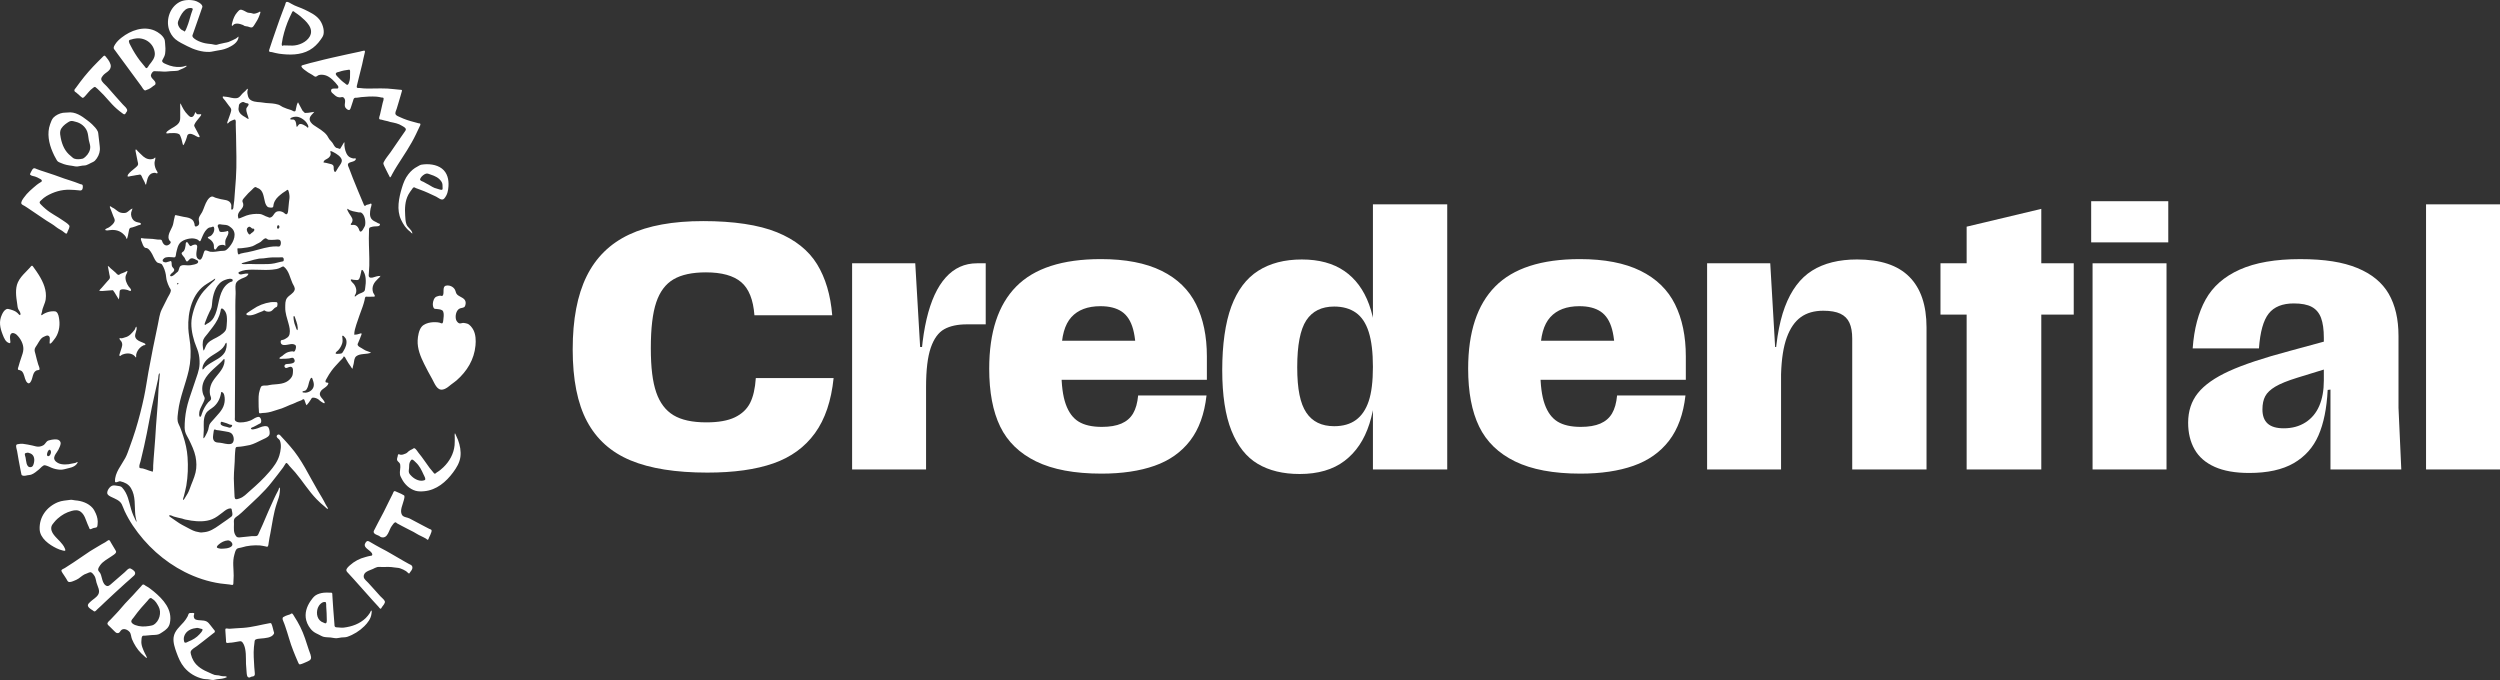 <svg xmlns="http://www.w3.org/2000/svg" id="Calque_2" viewBox="0 0 2981.35 810.92"><rect x="0" y="0" width="2981.35" height="810.92" fill="#333333" stroke="none"/><defs><style>.cls-1{fill:#fff;}</style></defs><g id="Calque_2-2"><g id="svg363"><path id="path486" class="cls-1" d="M284.58,43.64c-1.26.48-1.91,1.64-3.05,2.25-2.89,1.52-6.07,2.98-9.13,4.22-1.44.58-3.15.64-4.66,1.04-2.15.57-4.3.91-6.45,1.44-1.18.29-2.16.83-3.4.9-1.81.1-3.59-.64-5.37-.85-3.69-.44-6.98-.64-10.57-1.72-3.32-1-6.85-2.38-9.67-4.45-1.11-.82-2.49-1.92-2.79-3.35-.19-.91.35-1.85.64-2.69.61-1.8,1.26-3.58,1.88-5.37,2.28-6.57,4.51-13.17,6.9-19.7.63-1.72,1.15-3.48,1.79-5.19.34-.91.87-1.87.6-2.87-.81-3.08-6.18-5.77-9.03-6.47-5.66-1.38-13.04-1.16-18.27,1.65-11.1,5.97-16.13,20.27-12.59,32.21,1.28,4.33,4.11,9.02,7.57,11.96,4.06,3.44,9.69,5.97,14.34,8.38,7.82,4.06,17.5,7.27,26.49,6.87,2.74-.12,5.36-.96,8.06-1.35,4.33-.63,8.89-1.41,12.9-3.14,5.72-2.47,13.42-6.48,13.79-13.77M341.4,2.45c-.83.5-.96,2.19-1.29,3.04l-3.21,8.42c-4.33,11.23-8.02,22.69-12.06,34.03-1.16,3.26-2.13,6.58-3.26,9.85-.3.87-1.12,2.8-.46,3.65.5.65,2.28.51,3.04.69,2.9.69,5.61,1.49,8.6,1.9,12.06,1.68,25.45,1.91,36.36-4.29,5.31-3.02,9.72-7.32,13.2-12.34,1.27-1.83,2.76-3.72,3.35-5.91,1.55-5.87-1.28-13.92-4.99-18.45-4.54-5.54-11.08-8.44-17.29-11.54-5.08-2.53-10.9-3.96-15.76-6.9-1.29-.78-4.72-3.07-6.23-2.16M219.93,37.73c-.96-1.39-2.12-1.3-3.4-2.2-2.22-1.56-4.32-4.87-4.46-7.65-.09-1.86.88-3.89,1.62-5.55,1.84-4.14,4.06-8.15,7.68-11,1.86-1.46,6.03-2.64,8.18-1.18.61.42.22,1.25.03,1.79-.56,1.61-1.19,3.21-1.69,4.84-1.59,5.16-2.84,10.41-4.91,15.4-.74,1.78-1.45,4.39-3.05,5.55M276.52,30.74l.36-.18.36.36c2.6-4.39,8.62-2.67,12.54-1.1.72.29,1.23.9,1.97,1.17,1.21.43,2.53.33,3.76.65,1.48.39,3.84,1.67,5.37.89,1.21-.62,2.19-2.48,2.93-3.58,2.12-3.18,4.16-6.58,5.43-10.21.25-.71,1.75-4.18,1.2-4.65-.71-.6-1.82.51-2.39.82-1.2.67-4.38,1.62-5.73,1.45-1.04-.13-2.01-.65-3.04-.82-1.56-.26-3.19-.12-4.66-.82-2.15-1.02-5.55-3.45-8.06-3.12-1.31.17-3.05,2.42-3.89,3.37-2.76,3.14-4.46,7.26-5.49,11.28-.33,1.31-.98,3.16-.65,4.48M336.7,54.74c-.84-.74-.8-1.81-.66-2.87.29-2.26.72-4.58,1.22-6.81,1.89-8.33,4.52-16.41,8.08-24.18.83-1.8,1.77-3.56,2.57-5.37.3-.68.59-1.74,1.35-2.04,1.01-.39,1.61.67,2.32,1.15,2.16,1.48,4.44,2.93,6.44,4.63,6.83,5.79,16.95,14.58,11.29,24.38-3.91,6.77-12.98,10.59-20.43,10.74-2.72.05-5.51-.16-8.24-.17-1.48,0-2.63-.34-3.94.54M222.61,78.92v-.36c-1.23-.35-2.24.34-3.4.65-1.19.33-2.53.45-3.76.57-5.63.54-11.8-.73-16.84-3.03-1.48-.68-3.88-1.45-4.84-2.86-.98-1.44-.04-2.48.7-3.75,1.19-2.05,2.17-4.07,2.48-6.45.52-3.96.39-8.22-.08-12.18-.19-1.63-.17-3.29-.83-4.84-1.89-4.43-7.45-8.41-11.76-10.25-13.39-5.71-28.4-.08-39.22,8.35-3,2.33-5.75,4.92-7.78,8.16-.8,1.29-1.75,2.71-1.7,4.3.03,1.08.91,1.86,1.49,2.69,1.49,2.12,3.01,4.21,4.58,6.27,5.34,7.02,10.37,14.27,15.68,21.31,3.84,5.09,7.54,10.28,11.33,15.4.96,1.3,2.58,4.76,4.34,4.92.81.07,1.41-.52,2.15-.73,2.9-.82,5.25-2.54,7.57-4.48,1.04-.87,2.43-1.04,2.71-2.58.78-4.21-6.82-6.66-5.25-11.1.52-1.46,1.66-3.43,3.21-3.98.8-.29,2.01.04,2.87.04,2.61,0,5.28.08,7.88.33,3.33.32,6.37-.25,9.67-.49,2.82-.21,5.82-.05,8.6-.64.87-.18,1.51-.79,2.33-1.1,3.09-1.16,5.28-2.12,7.88-4.19M162.26,45.84c11.08-1.31,21.34,6.22,22.36,17.5.51,5.61-3.49,10.1-6.71,14.15-.7.88-1.91,3.63-3.11,3.78-.99.12-1.89-1.51-2.38-2.16-1.75-2.34-3.81-4.46-5.57-6.81-4.14-5.53-7.72-11.21-10.84-17.37-.8-1.58-3.04-4.96-1.98-6.78.43-.74,1.59-.77,2.32-1.01,2.07-.68,3.75-1.03,5.91-1.29M434.13,60.38c-1.83.21-3.58.88-5.37,1.26-4.78,1.02-9.56,2.01-14.33,3.06-12.63,2.77-25.29,5.53-37.79,8.83-4.44,1.17-9.09,2.08-13.43,3.53-.92.31-4.1.8-3.79,2.05.38,1.48,1.94,2.81,3.07,3.72,3,2.44,6.61,4.75,10.03,6.51,1.28.66,2.36,2.08,3.92,2.14.94.04,2.45-1.51,3.42-1.85,2.41-.84,5.45-.57,7.88.07,5.97,1.6,11.75,7.86,15.31,12.69.66.9.78,2.96-.63,3.18-2.22.36-8.62-1.26-7.51,3.25.37,1.49,1.6,2.3,2.68,3.26,2.26,2.02,3.8,3.65,6.99,4.02,2.24.27,4.09-1.42,5.94,1,2.97,3.87-1.79,9.03,2.65,12.62.57.46,1.11.95,1.79,1.21,2.41.95,2.84-.99,3.52-2.94.87-2.48,1.72-5,2.46-7.52.31-1.05.64-2.77,1.56-3.45.9-.66,2.16-.45,3.2-.5,1.71-.07,3.33-.57,5.01-.72,6.17-.58,12.27-.99,18.45-.54,1.98.15,3.8.61,5.73,1,.67.14,1.52-.06,2.12.3,1.29.76-.36,5.05-.69,6.24-1.24,4.54-1.89,9.25-3.12,13.79-.34,1.24-1.54,4.12-.81,5.32.44.74,1.77.6,2.5.79,2.49.65,4.79,1.38,7.34,1.8,1.05.17,2,.71,3.04.93,5.01,1.03,9.77,1.8,14.15,4.6,1.35.86,3.01,1.61,4.04,2.88,1.1,1.34.3,2.57-.55,3.74-1.62,2.24-3.13,4.56-4.74,6.81-4.28,5.93-8.15,12.16-12.43,18.09-2.73,3.79-6.19,7.8-8.23,12-.77,1.57.05,2.83.66,4.3,1.35,3.25,3.27,6.27,4.69,9.49.49,1.11,1.23,2.08,1.67,3.22.13.33.28.99.76.91.81-.13,1.84-2.72,2.22-3.42,1.87-3.44,3.86-6.9,5.97-10.21,7.79-12.23,16.26-24.5,22.51-37.61,1.45-3.05,2.96-6.04,4.32-9.13.37-.84,1.43-2.43.95-3.38-.39-.78-1.44-.53-2.13-.71-1.77-.46-3.56-1-5.37-1.46-5.65-1.43-11.39-3.31-16.66-5.81-1.66-.79-4.57-1.69-5.38-3.5-.82-1.83.72-4.65,1.32-6.45,1.69-5.01,2.91-10.19,4.54-15.22.56-1.72,1.01-3.45,1.47-5.19.14-.52.62-1.53.09-1.97-.54-.45-1.74-.33-2.4-.41-2.39-.29-4.78-.39-7.16-.72-10.18-1.37-20.87-.67-31.16-.67-3.14,0-6.38-.26-9.49-.67-.77-.1-2.57.17-3.12-.34-.63-.58-.37-1.67-.23-2.4.38-2.05,1.04-4.05,1.49-6.09,1.9-8.61,4.56-17.13,6.18-25.79.49-2.59,1.24-5.13,1.8-7.7.2-.93.46-2.41-.92-2.25M124.46,66.36c-.94.2-1.83,1.38-2.5,2.01-1.9,1.79-3.71,3.69-5.55,5.54-7.44,7.44-14.48,15.4-20.78,23.82-1.78,2.38-3.55,4.74-5.26,7.16-.62.88-1.7,1.7-1.69,2.87.02,1.57,1.4,2.03,2.44,2.82,2.37,1.79,4.4,4.19,6.84,5.86,1.43.98,3.15-1.49,4.07-2.43,2.75-2.82,5-6.43,8.29-8.66,1-.68,2.23-2.3,3.55-1.4,1.67,1.13,3.21,2.87,4.7,4.24,7.28,6.68,12.99,14.87,20.4,21.36,2.17,1.9,4.45,3.78,6.81,5.43.75.53,1.84,1.6,2.86,1.3.87-.26,1.26-1.34,1.72-2.02.5-.74,1.18-1.41,1.3-2.33.33-2.59-3.57-5.58-5.19-7.34-6.47-7.04-12.71-14.3-19.02-21.49-1.95-2.22-6.53-5.47-6.72-8.6-.1-1.71,1.04-3.04,2.01-4.3,2.93-3.82,8.82-5.21,9.37-10.75.34-3.45-2.77-8.11-4.94-10.56-.53-.59-1.88-2.72-2.72-2.54M416.22,83.1c1.74-.18,1.25,2.96,1.25,4.06,0,3.75.19,7.36-1.15,10.93-.33.89-.9,3.01-2.08,3.08-1.12.07-2.04-1.23-2.87-1.79-3.29-2.22-6.05-5.05-8.78-7.91-.88-.93-2.76-2.62-1.96-4.1.71-1.3,2.54-1.28,3.76-1.71,3.61-1.28,8-2.16,11.82-2.55M162.97,621.78l-.18.18h-.36c-2.32-4.66-4.54-9.47-6.01-14.51-2.74-9.38-3.95-18.64-10.87-26.14-1.39-1.51-3.58-1.69-5.5-1.95-2-.28-3.91-.79-5.91-.25-3.11.84-6.44,5.63-6.26,8.82.14,2.52,3.06,3.8,5.01,4.77,4.3,2.14,9.83,3.9,12.24,8.49,1.37,2.61,2.21,5.56,3.48,8.24,2.84,6.01,6.12,11.85,9.82,17.37,15.62,23.34,36.97,42.69,61.86,55.29,13.29,6.72,27.76,11.59,42.63,13.74,3.61.52,7.11.86,10.75,1.21.93.09,3.07.75,3.89.44.83-.32.73-1.92.78-2.61.2-2.78.34-5.63.34-8.42,0-8.28-1.58-16.6.74-24.72.61-2.11,1.12-4.89,2.53-6.63,1.51-1.85,4.09-1.55,6.22-2.24,6.75-2.2,14.8-2.89,21.85-2.4,2.22.16,4.44.79,6.63,1.14.68.11,1.79.67,2.44.27.96-.59,1.2-3.43,1.31-4.47.44-3.88,1.37-7.8,2.09-11.64,2.22-11.87,3.72-24,7.6-35.46,1.6-4.71,3.24-8.61,3.59-13.61.12-1.74.51-3.71-.2-5.37-1.15.6-1.02,2.32-1.62,3.4-1.76,3.18-3.33,6.39-4.89,9.67-4.87,10.31-9.25,20.86-13.76,31.34-1.29,3.01-2.72,5.97-4.07,8.96-.54,1.19-1.17,3.2-2.19,4.02-1.49,1.19-5.1.43-6.97.69-4.12.59-8.25.74-12.36,1.28-1.71.23-4.42.61-5.66-.82-3.89-4.5-2.94-9.59-2.94-15.01,0-1.83-.45-4.62.53-6.26,1.03-1.72,3.46-3.01,5.01-4.23,2.55-2.02,4.97-4.33,7.33-6.57,11.07-10.49,22.94-20.78,32.31-32.91,4.48-5.8,9.11-11.44,13.42-17.37,1.06-1.47,1.94-2.9,2.83-4.47.29-.51.75-1.16,1.42-.87,1.14.48,2.49,2.61,3.32,3.56,2.22,2.56,4.61,4.94,6.81,7.52,8.93,10.48,16.07,22.37,25.72,32.24,3.08,3.15,6.42,6.25,9.88,8.98.54.42,2.61,2.82,3.26,2.33.47-.35.03-1.1-.18-1.46-.75-1.29-1.64-2.41-2.29-3.76-2.7-5.56-6.11-10.98-9.26-16.3-10.71-18.11-19.15-37.31-33.26-53.19-3.22-3.62-6.27-7.31-9.7-10.75-.96-.96-2.44-3.27-3.94-3.2-1.38.07-2.71,1.45-2.2,2.84.66,1.79,2.91,2.49,3.7,4.3,2.24,5.16,1.01,12.54-.53,17.73-2.25,7.58-6.81,13.61-11.84,19.52-7.14,8.37-15.2,15.85-23.51,23.03-3.93,3.4-7.13,7.19-12.18,8.85-1.44.47-3.11,1.26-4.65.79-1.47-.44-1.4-4.66-1.43-5.99-.15-6.21-.72-12.41-.72-18.63,0-8.98,1.2-17.92,1.25-26.87.01-2.39.37-4.78.53-7.16.07-.97.15-2.48.93-3.17.61-.54,1.55-.42,2.3-.52,2.14-.28,4.33-.18,6.45-.72,2.53-.65,5.21-.75,7.7-1.43,4.91-1.34,9.62-3.86,14.15-6.07,2.58-1.26,7.42-2.99,8.87-5.67,1.1-2.02.42-5.6-.21-7.69-.88-2.94-2.72-3.28-5.44-3.06-3.84.31-7.17,2.6-10.93,3.35-1.26.25-3.9,1.07-4.94,0-1.31-1.37,2.35-2.22,3.15-2.65,2.1-1.13,4.23-2.13,6.27-3.37.56-.34,1.39-.45,1.82-.96,1.54-1.84.62-6.42-1.65-7.31-1.85-.73-5.62,1.47-7.16,2.46-4.41,2.84-10.38,4.04-15.58,4.03-1.95,0-5.09-.55-6.08-2.51-.48-.95-.18-2.54-.18-3.58v-8.42c0-10.29.18-20.52.18-30.81,0-26.34.36-52.65.36-78.98,0-9.7-.13-19.51.34-29.19.18-3.68-.66-7.85.11-11.46.84-3.96,6.17-6.32,9.58-7.6,2.32-.87,4.93-2.12,5.55-4.76-1.79-.53-4.82-.04-6.63.42-1.72.44-3.81.94-5.08-.83-.73-1.01.56-1.68,1.32-2.02,2.03-.89,4.97-1.77,7.16-2.02,10.51-1.18,21.02.58,31.52-.42,3.26-.31,6.92-.77,9.85-2.36,1.09-.59,3.06-2.07,4.26-1.09,5.99,4.88,7.13,12.92,10.15,19.6,1.14,2.53,3.55,5.3,2.51,8.24-1.47,4.16-6.38,5.95-8.93,9.31-2.46,3.24-2.11,7.74-2.19,11.64-.13,6.21,2.14,12.53,3.77,18.45,1.16,4.24,2.32,8.47,1.41,12.9-.77,3.74-3.52,4.93-6.51,6.55-1.83.99-4.17-.08-4.12,2.76.13,6.74,9.53,2.68,13.43,2.69,1.56,0,4.21.57,4.73,2.33.48,1.63-.49,5.81-2.05,6.69-.67.38-1.43-.34-2.14-.34-1.43,0-3.26.52-4.66.83-2.47.56-5.49,2.94-7.34,4.62-.64.58-3.47,1.88-3.47,2.7,0,1.4,3.51.72,4.36.72,2.46,0,4.91-.04,7.34-.41,1.21-.19,2.93-.91,4.12-.75.75.1,1.41.9,1.74,1.52,3.04,5.72-5.43,5.64-8.9,5.93-1.48.12-2.75,1.11-2.68,2.67.05,1.05,1.01,2.18,2.14,2.08,2.03-.18,4.07-2.13,6.26-1.23,2.58,1.06,1.71,6.02,1.55,8.11-.19,2.53-1.67,4.67-3.36,6.45-5.65,5.94-13.67,5.75-21.28,6.47-1.9.18-3.67.68-5.55.99-1.91.31-5.25-.29-6.92.78-1.13.73-1.8,3.42-2.22,4.65-1.81,5.31-1.43,10.28-1.43,15.76,0,2.92.05,5.87.33,8.78.09.9-.08,2,.32,2.84.43.93,3.1.03,4.01.03,4.3,0,9.39-.99,13.43-2.46,3.18-1.15,6.48-1.9,9.67-3.04,3.3-1.18,6.44-2.8,9.67-4.11,2.12-.87,4.43-1.47,6.45-2.58,2.34-1.29,4.93-1.94,7.34-3.04.8-.37,1.67-1.51,2.66-1.13.71.28.93,1.4,1.19,2.04.63,1.58,1.09,3.64,2.06,5.01h.18c1.79-1.95,3.42-4.21,4.83-6.45.73-1.16,1.11-2.51,2.7-2.53,2.29-.03,4.82.85,6.63,2.22,1.08.83,2.2,2.15,3.4,2.75.66.33,3.06,2.13,3.64,1.67,1.1-.88-1.28-3.83-1.82-4.46-2.75-3.26-5.26-5.86-2.42-10.04,2.2-3.23,7.66-4.81,8.83-8.78.68-2.3-3.19-.24-3.36-2.51-.1-1.33,1.02-2.82,1.59-3.94,1.63-3.16,3.56-6.06,5.63-8.96,2.97-4.16,6.74-7.83,10.14-11.64,1.44-1.61,3.85-3.41,4.45-5.55,1.55.44,2.22,2.47,2.96,3.76,1.63,2.85,3.42,5.83,5.42,8.42.68.89,1.04,2.17,2.19,2.51.09-2.1.81-3.9,1.25-5.91.64-2.96.49-6.96,3.24-9.01,4.66-3.47,11.97-1.87,17.18-4.07v-.36c-1.99-.86-4.1-1.41-6.09-2.26-1.67-.72-3.25-1.95-4.84-2.85-1.5-.85-3.81-1.86-4.6-3.49-.57-1.16.17-2.17.6-3.22.99-2.43,2.17-4.85,2.97-7.34.19-.59,1.36-3,.91-3.4-.56-.5-1.81.08-2.39.28-2.08.73-4.04,1.15-6.27,1.15-.17-3.93,1.26-8.25,2.42-12,2.24-7.26,5.06-14.32,7.57-21.49.89-2.55,1.69-5.25,2.32-7.88.26-1.09.25-2.83,1.06-3.68.6-.63,1.64-.27,2.41-.26,2.07.02,4.21.1,6.27-.11.66-.06,1.88.3,2.32-.34.71-1.04-1.48-3.37-1.83-4.39-1.09-3.17-1.07-6.19.19-9.31,1.17-2.89,3.41-5.19,5.58-7.34,1.08-1.06,2.83-2.17,3.04-3.76h-.18l-.18.72c-2.75-.79-6.43,1.11-9.13,1.68-1.21.25-3.13.41-4.04-.64-.99-1.14-.54-2.93-.45-4.27.21-3.09.48-6.22.55-9.31.26-10.88-.54-21.7-.54-32.6,0-2.82.17-5.61.18-8.42,0-1.04-.11-3.05.49-3.92.48-.69,1.45-.86,2.2-1.11,2.19-.72,4.52-.82,6.81-.88,1.54-.04,3.52-.29,3.59-2.32.04-.97-1.71-.96-2.31-1.37-2.57-1.76-5.64-2.35-7.68-4.91-2.74-3.43-1.94-8.54-1.22-12.54.21-1.16,1.66-4.62.97-5.62-.56-.83-1.9.2-2.49.43-1.08.42-2.32.39-3.4.87-.62.28-1.08,1.12-1.8,1.12-.54,0-.88-.48-1.08-.92-4.7-10.72-8.98-21.59-13.43-32.41-1.52-3.71-2.98-7.5-4.3-11.28-.48-1.37-1.46-3.01-1.5-4.48-.09-3.07,5.66-3.25,7.59-4.45.77-.48,2.17-1.64,1.91-2.69-.23-.93-2.27-.16-2.98-.31-2.49-.55-4.81-1.29-6.46-3.3-2.81-3.41-3.73-7.88-4.23-12.18-.15-1.26.3-2.54-.05-3.76h-.36c-1.26,1.91-2.37,3.94-3.53,5.91-.37.64-.79,1.84-1.66,1.9-.67.05-1.35-.59-1.97-.78-.77-.25-1.62-.15-2.33-.58-1.93-1.18-3.06-3.9-4.25-5.73-1.05-1.62-2.57-2.79-3.75-4.3-1.06-1.35-1.67-3.07-2.69-4.48-3.81-5.24-10.73-8.91-16.01-12.47-2.42-1.63-5.41-4.9-4.77-8.12.67-3.37,3.57-5.2,5.48-7.7l-7.34,1.12-3.94.18-2.78-2.73-5.28-9.85h-.18c-1.44,2.12-1.8,5.41-2.41,7.88-.23.94-.16,2.56-1.35,2.83-1.43.33-3.14-1.25-4.47-1.63-3.19-.91-6.85-2.16-9.85-3.55-1.79-.83-3.27-2.21-5.19-2.83-4.87-1.57-9.82-1.66-14.87-2-2.16-.15-4.29-.72-6.45-.86-4.31-.3-10.59-.53-13.54-4.32-1.32-1.69-1.86-4.37-2.15-6.45-.27-1.98.36-3.48.64-5.37-1.51.33-1.86,1.47-2.9,2.45-1.31,1.24-2.74,2.31-3.99,3.65-1.43,1.54-2.38,3.21-4.22,4.33-2.96,1.82-8.52.47-11.64-.33-1.79-.46-3.56-.44-5.37-.72-.5-.08-1.57-.46-1.86.16-.6,1.31,1.97,3.49,2.67,4.42,1.6,2.13,3.08,4.37,4.76,6.45,1.4,1.74,3.06,3.34,2.6,5.73-.73,3.84-2.64,7.53-3.72,11.28-.22.78-1.39,3.1-.85,3.82.6.8,1.8-1.14,2.14-1.44,1.51-1.32,3.22-1.81,5-2.63.68-.31,1.78-.77,2.37-.05.87,1.06.49,4,.49,5.32,0,4.35.31,8.71.36,13.07.2,17.17,1.01,34.43-.16,51.58-.6,8.73-1.27,17.42-1.97,26.15-.18,2.29-.65,4.53-.88,6.81-.12,1.2-.07,2.76-.98,3.7-.73.75-1.63.63-1.73-.48-.16-1.82.4-3.56-.12-5.37-1.73-5.99-9.21-5.12-13.86-6.6-1.69-.54-3.55-.82-5.19-1.44-1.51-.57-2.7-1.7-4.48-1.2-1.89.53-3.78,2.82-4.81,4.4-2.82,4.36-3.93,9.37-6.21,13.97-1.14,2.29-3.19,4.53-3.89,6.99-1.01,3.56,2.38,7.5-1.93,9.74-.63.32-1.78.85-2.44.36-.93-.7-.72-2.11-.95-3.11-.36-1.59-1.19-3.43-2.41-4.56-3.84-3.56-9.59-3.09-14.27-4.49-1.43-.43-2.85-.59-4.3-.92-.51-.12-1.2-.51-1.72-.3-.74.3-.81,1.73-.97,2.39-.59,2.4-1.11,4.71-1.5,7.16-.96,5.99-6.1,11.09-5.82,17.19.06,1.21.52,2.57,1.24,3.55.43.58,1.2.89,1.38,1.65.38,1.63-1.41,2.91-2.63,3.59-3.06,1.7-5.71-.32-7.02-3.06-.48-1.01-.58-2.62-1.76-3.09-1.11-.44-2.58-.03-3.76-.21-4.38-.68-8.63-1.15-13.07-1.17-1.69,0-3.52-.17-5.19-.41-.49-.07-1.39-.49-1.79-.01-.9,1.09.53,3.66.89,4.72.67,1.96,1.73,5.05,3.42,6.36.87.67,2.07.37,3.03.84,1.82.89,3.08,2.67,4.22,4.27,2.73,3.82,3.75,8.73,7.08,12.18,1.67,1.73,5.14,1.19,6.35,3.05,2.22,3.42,3.74,7.82,4.45,11.82.45,2.53.49,5.24,1.28,7.7.83,2.6,1.68,5.11,2.97,7.52.62,1.16,1.96,2.73,1.77,4.12-.39,2.75-2.55,5.8-3.83,8.24-2.44,4.67-4.75,9.43-7.09,14.15-2.63,5.33-3.34,12.11-4.58,17.91-4.01,18.8-7.85,37.68-11.26,56.6-1.78,9.9-3.13,19.89-5.22,29.73-2.8,13.22-6.15,26.3-10.12,39.22-2.17,7.06-4.61,14.02-7.15,20.96-1.54,4.21-2.94,8.58-5.05,12.54-4.59,8.59-12.65,17.66-12.33,27.94.09,2.78,4.56-.46,6.27-.06,5.24,1.22,9.83,3.33,12.73,8.12,5.85,9.63,4.14,21.03,5.21,31.7.27,2.69.95,5.44,1.58,8.06M296.58,141.79c-1.27.28-2.98-1.5-4.12-2.08-3.64-1.86-7.29-4.49-8-8.84-.18-1.14.11-2.28.25-3.4.17-1.4.07-2.59,1.08-3.72.86-.96,3.2-2.39,4.52-2.12,1.03.21,1.83,1,2.87,1.26.78.2,3,.28,3.24,1.2.51,1.98-2.6,3.77-2.7,5.89-.2,4.12,2.13,7.88,2.86,11.82M215.09,123.52c-.4,1.69-.18,3.64-.18,5.37v9.85c0,2.66.08,5.43-1.55,7.7-3.04,4.24-7.88,5.73-11.89,8.66-.86.63-3.58,2.3-3.1,3.64.33.92,3.07.06,3.81.06,3.72,0,7.82-.71,11.28,1.14,1.11.59,1.42,1.91,1.91,2.97,1.46,3.21,1.81,6.88,2.93,10.21,1.08-.4,1.32-1.56,1.82-2.51,1.15-2.18,1.96-4.44,2.63-6.81.31-1.08.55-2.73,1.5-3.45,2.66-2.02,7.1.47,9.45,1.91.74.46,3.31,1.84,4.18,1.17.45-.35.03-1.22-.16-1.6-.78-1.5-1.6-2.97-2.37-4.48-.92-1.81-1.9-3.6-2.88-5.37-.49-.89-1.15-1.99-.79-3.04,1.01-2.98,4.2-6.26,6.1-8.78.51-.68,2.35-2.66,2.2-3.53-.08-.5-.91-.41-1.27-.41-1.06,0-2.57.27-3.58-.11-.98-.37-1.35-1.64-1.97-2.4h-.18c-.96,1.78-1.38,4.49-3.4,5.52-2.46,1.25-4.16-.93-5.73-2.48-3.77-3.72-6.29-8.47-8.42-13.25h-.36M80.76,134.16c-1.9.25-3.83.06-5.73.36-3.9.61-8.53,2.81-11.26,5.67-1.96,2.05-3.02,5.25-3.97,7.86-4,10.94-1.55,22.91,2.98,33.31,1.22,2.8,2.53,5.64,4.14,8.24.54.87.93,1.94,1.69,2.64,1.37,1.27,2.85,1.57,4.46,2.3,4.23,1.92,8.14,2.6,12.72,3.17,2.32.29,4.43,1.1,6.81.79,1.86-.24,3.68-.75,5.55-.97,1.61-.19,3.27-.08,4.84-.61,1.81-.62,3.67-1.67,5.37-2.54,1.63-.83,3.6-1.49,4.9-2.84,3.19-3.31,5.51-8.08,5.83-12.68.2-2.94-.39-6.03-.67-8.96-.28-2.93-.64-5.86-1.03-8.78-.2-1.52-.2-3.05-.85-4.48-1.48-3.27-4.26-5.92-6.75-8.42-1.87-1.87-3.84-3.3-5.91-4.9-6.63-5.14-14.22-10.33-23.1-9.17M353.9,151.46c-1.09-2.92-.12-5.68-2.61-8.21-.96-.97-2.41-.73-3.66-.74-.48,0-1.32.06-1.44-.56-.14-.74.71-1.32,1.26-1.6,1.55-.8,3.11-1.02,4.84-1.18,4.89-.46,10.9,3.6,13.52,7.47.72,1.07,2.6,3.95,1.7,5.31-.69,1.05-1.81-.97-2.34-1.28-1.9-1.11-4.82-3.07-7.15-2.83-2.36.24-2.51,2.69-4.12,3.63M84.35,144.36c2.03-.41,3.97.46,5.91.89,5.99,1.34,11.63,5.78,13.77,11.76,1.11,3.09,1.3,6.8,1.88,10.03.47,2.57,1.53,5.08,1.7,7.7.29,4.58-2.38,9.29-5.72,12.21-.99.87-2.27,2.03-3.58,2.33-3.02.69-6.88,1-9.85-.13-1.5-.57-2.69-2.03-3.94-3-7.03-5.44-10.36-13.05-12.07-21.61-.53-2.64-1.16-5.97-.48-8.6,1.04-4.05,4.82-7.19,8.08-9.39,1.18-.8,2.89-1.91,4.3-2.19M174.08,220.41c1.37-4.59,1.47-10.07,5.93-13.11,1.12-.76,3.84-1.45,5.18-1.17.7.15,2.11,1.18,2.68.25.54-.87-1.52-3.52-1.91-4.42-1.13-2.61-1.91-5.73-1.63-8.6.16-1.7,1.31-3.92.87-5.55-.97.31-1.43,1.27-2.34,1.56-4.43,1.4-8.49.14-11.98-2.77-2.35-1.96-4.36-4.31-6.62-6.37-.48-.44-1.52-2.2-2.28-1.96-.87.26,0,3.67.15,4.34.7,3.09,1.32,6.2,1.88,9.31.23,1.3.89,2.98.6,4.3-.29,1.33-1.56,2.36-2.5,3.24-2.34,2.2-5.08,3.97-7.34,6.25-1,1.01-2.71,2.74-2.63,4.29.06,1.27,2.83.12,3.7.03,3.02-.29,5.89-1.23,8.96-1.48,1-.08,2.1-.79,3-.04,1.01.84,1.52,2.49,2.05,3.64.82,1.77,1.87,3.43,2.69,5.19.54,1.14.49,2.24,1.57,3.04M385.78,193.73c.34-3.4,4.06-3.58,6.27-5.73,1.32-1.29,2.32-2.76,2.33-4.65,0-.62-.74-2.87-.25-3.21.37-.26,3.28,1.19,3.83,1.48,3.29,1.74,8.56,4.97,9.57,8.89.79,3.05-2.49,6.82-4.03,9.13-.99,1.48-1.85,2.93-2.72,4.47-.26.46-.76,1.04-1.36.9-.62-.14-.86-1.12-1.08-1.62-.89-1.98.31-4.47-1.14-6.27-1.08-1.34-2.68-1.45-4.25-1.86-2.47-.65-4.61-1.22-7.16-1.54M491.63,278.44l.18-.18c-.89-4.75-5.56-6.54-7.11-10.75-1.24-3.38-1.26-7.03-1.51-10.57-.57-8.32-.26-17.21,3.75-24.72,1.27-2.37,2.84-4.46,4.42-6.63.6-.83,1.22-2.17,2.42-2.18.81,0,1.43.62,2.15.91,1.56.63,3.24,1.22,4.84,1.78,6.66,2.36,12.97,5.39,19.34,8.41,2.67,1.27,6.87,5.58,9.74,2.16,3.65-4.35,4.59-9.01,4.96-14.48.54-7.85-1.23-16.14-7.9-21.22-6.55-4.99-16.21-5.9-24.18-4.61-1.78.29-3.14,1.32-4.66,2.11-4.72,2.45-7.82,5.17-11.15,9.39-3.78,4.79-5.89,10.34-7.63,16.12-3.66,12.12-6.61,26.24-.97,38.15,2.58,5.45,5.75,10.36,10.6,13.98,1,.74,1.5,1.85,2.7,2.32M39.79,200.9c-1.47.87-2.68,4.26-3.6,5.73-.32.51-.6,1.34-.09,1.84,1.28,1.27,3.96,1.55,5.62,2.04,1.78.52,3.61,1.44,5.19,2.36,1.11.64,2.92,1.18,3,2.72.05.92-.73,1.25-1.39,1.68-1.61,1.04-3.18,1.91-4.66,3.15-5.72,4.84-11.16,9.16-15.5,15.4-1.15,1.65-3.89,5.2-2.73,7.33.54.99,2.91,1.98,3.91,2.58,2.57,1.53,4.99,3.35,7.51,4.98,6.17,3.98,12.1,8.37,18.28,12.34,3.8,2.44,8.07,4.74,11.54,7.64,2.84,2.37,6.59,3.72,9.34,6.17.55.49,2.48,2.19,3.23,1.65.68-.49.93-1.64,1.18-2.39.59-1.74,3.26-5.64,1.83-7.43-1.88-2.35-4.98-4.07-7.4-5.79-6.68-4.75-14.38-8.33-20.61-13.72-1.93-1.67-3.88-3.41-5.63-5.27-.73-.78-1.76-1.69-1.48-2.9.22-.94,1.26-1.68,1.91-2.33,1.81-1.81,3.88-3.52,6.09-4.81,8.56-5,18.03-7.95,28.12-7.59,3.53.13,7.06.25,10.57.71,1.46.19,3.19.46,4.08-1.03.69-1.14,1.14-4.58.09-5.62-.56-.55-1.67-.51-2.38-.78-2.16-.81-4.3-1.61-6.45-2.44-4.16-1.61-8.54-2.63-12.72-4.19-7.73-2.89-15.59-5.58-23.46-8.1-2.99-.96-6.22-1.96-9.13-3.15-1.2-.49-2.93-1.57-4.26-.79M508.1,207.06c1.76-.47,3.75.57,5.37,1.1,5.25,1.71,9.95,3.73,13.11,8.67,1.32,2.05,1.22,4.64,1.22,6.99,0,.71.23,2.05-.58,2.4-1.45.63-4.87-1.02-6.41-1.32-3.54-.7-6.77-3.01-9.85-4.77-1.77-1.02-3.68-1.8-5.37-2.93-1.25-.83-3.67-1.18-4.47-2.56-.47-.81.24-1.94.65-2.63,1.16-1.97,4.09-4.34,6.33-4.94M284.4,260.71c-.28-1.22-.77-2.49-.68-3.76.32-4.56,4.3-6.54,5.97-10.39.52-1.21.62-2.67.26-3.94-.3-1.07-1.07-2.25-.83-3.4.32-1.55,1.96-3.11,2.93-4.3,2.56-3.11,5.27-5.88,8.29-8.54,1-.88,2.74-3.17,4.12-3.31.9-.1,1.85.88,2.69,1.15,7.17,2.33,7.13,10.82,8.9,16.98.62,2.16,1.89,5.42,4.35,6.04,1.11.27,4,.74,4.94-.05.75-.63.67-2.05.82-2.94.25-1.52.83-3.12,1.55-4.48,2.16-4.12,5.64-6.69,9.17-9.51,1.35-1.08,2.91-1.79,4.29-2.79.59-.42,1.11-1.26,1.95-1.07.63.14.79,1.03.99,1.55.62,1.58.79,3.16,1.03,4.84.37,2.67-.17,5.24-.51,7.88-.4,3.1-.62,6.21-.92,9.31-.16,1.65-.14,4.72-2,5.5-1.08.45-2.71-1.5-3.58-2.05-2.12-1.32-4.47-1.86-6.99-1.4-4.78.86-4.69,7.02-9.49,7.52-.79.08-1.41-.54-2.15-.72-3.38-.81-6.29-3.39-9.85-3.65-5.33-.39-10.73.16-15.76,1.84-3.25,1.09-6.15,2.81-9.49,3.7M151.33,285.07c1.18-2.78,1.55-6.01,2.19-8.96.28-1.28.41-3.13,1.45-4.04.8-.7,2.03-.62,2.99-.94,2.37-.8,4.91-1.46,7.16-2.55.79-.38,2.86-.26,2.95-1.43.06-.83-.82-1.37-1.51-1.52-2.83-.63-5.34-.93-7.5-3.15-2.18-2.23-3.24-6.06-2.61-9.12.32-1.56,1.15-2.94,1.52-4.48l-.18-.18c-2.63.96-4.5,3.55-6.99,4.78-1.84.91-5.26.61-7.16.03-3.68-1.12-6.18-4.65-9.67-6-.64-.25-2.15-1.89-2.75-1.47-.82.56.77,3.43,1.02,4.1.96,2.57,1.84,5.17,2.91,7.7.62,1.48,1.72,3.39,1.68,5.01-.08,3.13-4.69,7.02-7.15,8.44-.73.42-4.18,1.67-4.18,2.51,0,1.76,4.74.76,5.8.62,6.19-.81,12.02.75,16.43,5.3.79.81,1.81,1.83,2.33,2.84.48.94.42,1.8,1.31,2.51M414.43,248.89c3.58,3.05,8.83,3.41,13.25,4.38,1.02.23,2.07-.27,3.04.27,4.33,2.41,5.62,10.79,4.64,15.23-.22.98-.81,1.81-1.27,2.69-.71,1.35-2.28,4.7-4.08,4.74-1.39.04-1.82-2.7-2.31-3.67-1.25-2.49-2.75-4-5.57-4.37-.76-.1-3.49.55-3.82-.34-.3-.8.99-1.79,1.31-2.45.83-1.72,1.14-3.42.27-5.19-1.38-2.83-3.47-5.24-4.85-8.06-.47-.95-1.35-2.25-.61-3.22M268.82,293.31c.09-2.62-.64-4.91.2-7.52.87-2.69,4.31-6.86,3.1-9.84-.47-1.15-1.63-.11-2.4.06-2.05.45-5.1.95-7.16.41-1.24-.33-1.52-3.17-2.01-4.24-.47-1.04-1.26-2.37-.76-3.56.78-1.84,3.37-1.06,4.73-.82,2.15.38,4.32.16,6.45.81,1.78.54,3.39,1.82,4.81,2.98,7.43,6.12,3.05,16.58-2.05,22.62-1.2,1.42-2.63,3.05-4.19,4.07-1.69,1.11-4.33.75-6.27.97-4.23.48-7.83,1.44-12.18,1.01-1.75-.17-4.95-2.19-6.6-1.52-.73.3-1.07,1.6-1.35,2.27-.93,2.19-1.21,4.54-2.41,6.63-.57,1-1.51,2.51-2.89,2.04-5.32-1.8-3.54-8.81-2.97-12.79.19-1.32.63-3.28-.18-4.47-1.06-1.55-4.2-.48-5.62.23-.62.31-1.21,1.09-1.97.79-1.45-.57-2.2-2.92-3.17-4.06-.47-.56-1.29-1.01-1.88-.31-.75.9-.59,2.6-.74,3.7-.3,2.22-.81,4.52-2.01,6.44-.6.96-2.73,1.71-2.7,2.87.03,1.61,2.63,4.05,3.54,5.37.66.98,1.45,4.06,2.67,4.34,1.16.26,2.75-2.31,3.63-2.94,2.42-1.73,5.13-.28,7.29.88,1.02.54,2.4.77,2.58,2.2.29,2.33-3.17,3.11-4.72,3.51-2.8.72-5.51,1.15-8.42.95-2.1-.14-5.62-.62-7.51.54-2.69,1.65-1.74,5.83-4.14,7.52-1.96,1.37-3.22,3.21-5.37,4.37-.78.42-1.98.97-2.84.45-.93-.56-.12-1.7.34-2.29,1.15-1.5,3.71-2.72,4.05-4.66.37-2.1-1.81-2.94-2.53-4.66-.77-1.82-.15-4.1-.92-5.9-.43-1.01-1.84-.03-2.58.11-2.32.41-3.56,1.64-5.91.69-.71-.29-1.48-.53-1.71-1.35-.43-1.53.71-2.34,1.71-3.22,2.21-1.93,6.9-1.39,9.67-1.24.88.05,2.62.47,3.35-.12,1.12-.91.98-3.76,1.34-5.09,1.12-4.22,1.8-9.33,5.2-12.47,3.88-3.58,11.81-5.57,16.98-4.45,1.28.28,3.04.81,4.07,1.63.53.42,1.36,1.7,2.16,1.44.6-.19.92-1.21,1.13-1.73.69-1.69,1.41-3.35,2.15-5.01,1.52-3.43,3.87-7.6,7.33-9.41.87-.45,1.77-.32,2.69-.53.74-.18,1.37-.76,2.15-.77,1.08-.02,1.33,1.08,1.46,1.94.28,1.94-.24,4.01-1.14,5.73-.76,1.44-2.09,2.94-3.54,3.71-.81.44-2.7.63-2.98,1.66-.18.66,2.43,2.06,2.98,2.48,2.03,1.53,3.75,3.75,4.22,6.29.28,1.5-.28,4.28,1,5.31.51.41,1.06.33,1.48-.16,1.16-1.34,1.8-3.04,3.34-4.11,1.38-.97,4.65-1.37,6.27-.89.69.2,1.16.8,1.79,1.11M331.35,268.7c2.11-.77,2.64,3.29.52,3.99-2.1.7-1.72-3.55-.52-3.99M297.3,270.33c1.13.02,2.41,1.48,3.27,2.1.65.46,1.62-.08,2.17.41,2.14,1.91-1.93,4.55-3.11,5.3-.65.41-1.13,1.52-1.98,1.49-.88-.02-1.41-1.09-1.83-1.72-1.43-2.1-2.44-5.17.04-6.89.4-.28.91-.69,1.43-.68M316.28,284.25c1.6-.42,2.52,1.51,4.12,1.68,2.26.24,4.9.21,7.16,0,1.67-.16,4.28-.61,5.86.14,2.22,1.05,1.9,6.73-.14,7.77-.84.43-2.62,0-3.57,0-2.6,0-5.31.15-7.88.57-8.98,1.48-17.57,4.66-26.51,6.35-2.69.51-5.82.9-8.42,1.67-.67.2-2.02,1.49-2.7.79-.94-.97-.82-3.98-.99-5.26-.06-.48-.26-1.44.21-1.78.38-.28,1.07-.04,1.5-.02,1.15.05,2.26-.06,3.4-.2,4.45-.53,8.6-.94,12.9-2.38,1.78-.6,3.4-1.8,5.03-2.65,1.53-.81,3.24-1.44,4.64-2.5,1.52-1.15,3.55-3.7,5.37-4.18M287.99,314.62c.56-1.08,1.77-1.2,2.87-1.48,2.08-.54,4.21-1.15,6.27-1.78,3.81-1.16,7.88-2.31,11.82-2.95,1.64-.26,3.37-.08,5.01-.29,4.27-.52,8.4-1.2,12.72-1.2,2.56,0,5.34.15,7.88-.02,1.22-.08,2.8-.44,3.48.92.39.78.64,2.99-.13,3.6-.67.54-1.99.48-2.81.71-2.64.75-5.19,1.37-7.88,1.93-5.08,1.05-10.61.98-15.76.92-4.36-.05-8.73.13-13.07-.16-3.39-.23-7.04.8-10.39-.2M37.96,316.91c-.88.28-1.62,1.5-2.23,2.15-1.75,1.88-3.49,3.77-5.3,5.58-3.53,3.54-6.99,7.41-9.08,12-3.51,7.73-2.13,17.32-.88,25.43.34,2.17.41,4.61,1.34,6.63.96,2.09,3.18,4.05,2.47,6.62-.45,1.63-2.83-1.53-3.38-2.04-2.59-2.42-5.28-3.22-8.57-4.24-1.45-.45-3.56-1.03-5.01-.22-2.43,1.36-3.84,3.86-5,6.32-3.95,8.34-2.31,15.76.92,24,1.54,3.92,3.49,9.18,8.2,10.08,1.48.28.8-3.07.7-3.81-.45-3.11-.71-9.06,4.14-8.16.6.11,1.09.29,1.61.61.67.4,1.38.77,1.95,1.32,4.5,4.28,8.2,10.78,8.03,17.16-.1,3.67-1.52,7.14-2.66,10.57-1.08,3.26-2.21,6.52-3.05,9.85-.27,1.08-1.08,2.62-.73,3.75.23.75,1.05.61,1.65.79,1.15.33,2.5.82,3.29,1.74,2.72,3.15,2.72,7.71,4.65,11.28.64,1.17,2.09,3.22,3.7,2.74,1.05-.31,1.86-1.65,2.35-2.56,1.43-2.68,1.71-5.8,2.86-8.6.79-1.92,1.99-3.42,3.92-4.24.82-.35,3.11-.13,3.29-1.14.31-1.73-1.08-4.45-1.62-6.08-1.3-3.93-2.1-8.01-3.18-12-.52-1.91-1.48-4.49-.86-6.45.54-1.72,1.83-3.32,2.79-4.84,2.15-3.42,4.21-8.07,8.18-9.62,1.31-.51,3.53-1.92,5.01-1.26,2.83,1.26,1.81,4.84,1.79,7.12,0,.68-.54,2.99.9,2.32,1.63-.76,3.01-3.13,4.17-4.47,5.6-6.45,7.52-15.84,6.32-24.18-.42-2.9-.89-6.8-3.17-8.92-1.11-1.03-2.7-.93-4.1-.93-3.46,0-6.54.86-9.67,2.31-1.46.68-2.47,1.31-3.68,2.26-.27.21-.6.2-.77-.13-.39-.75.75-2.82.84-3.72.55-5.22,3.71-9.77,4.43-15.04,1.44-10.53-2.72-20.04-8.11-28.84-1.85-3.02-3.91-5.93-6.01-8.78-.46-.62-1.54-2.66-2.45-2.36M128.58,317.31c.75,3.26,1.16,6.57,1.84,9.85.3,1.44,1.04,3.41.42,4.84-.58,1.33-1.84,2.31-2.75,3.4-2.18,2.61-4.45,5.14-6.7,7.7-1,1.14-2.52,2.31-3.02,3.76l3.58.18,9.31-.73,3.4-.23,1.87,2.58,3.59,5.91,1.53,2.51c.69-2.34.68-5.59.9-8.06.09-1.07.06-2.73,1.09-3.35,2.13-1.3,6.48-.44,8.77.26.85.26,2.92,1.59,3.65.71,1.14-1.38-1.93-3.99-2.61-4.96-2.4-3.36-4.43-8.19-3.64-12.36.37-1.97,2.42-4.34,2.07-6.27-1.08.19-1.74.88-2.69,1.35-1.67.82-3.62,1.4-5.37,2.12-.93.38-1.56,1.5-2.69,1.28-1.24-.24-2.35-1.78-3.22-2.61-2.01-1.9-4.19-3.6-6.27-5.42-1-.88-1.63-2.24-3.04-2.46M431.5,321.9c.96-.37,1.82,1.4,2.17,2.03,1.52,2.7,2.11,5.36,2.4,8.42.33,3.47.04,7.5-.55,10.93-.2,1.12-.22,2.82-.94,3.74-1.55,1.96-5,2.6-7.07,3.78-.84.48-1.91,1.09-2.65,1.7-.42.35-.7.98-1.29,1.06-1.31.18-.24-1.65.01-2.05,2.54-3.96,1.13-9.23-1.52-12.72-.92-1.21-3.79-3.4-3.75-5,.01-.42.38-.64.77-.61,1.38.11,2.46.69,3.94.61,1.42-.07,3.48.73,4.63-.41,1.8-1.78,2.24-6.19,2.92-8.57.17-.6.32-2.7.93-2.93M256.64,332.35c-.02,1.86-2.13,3.12-3.39,4.33-3.52,3.38-6.99,6.66-10.2,10.36-7.47,8.6-11.89,19.95-14.1,30.98-1.94,9.69.08,20.27,2.97,29.55,1.27,4.07,3.18,7.91,4.39,12,1.39,4.67,1.81,9.48,1.69,14.33-.2,7.93-3.76,15.64-6.08,23.1-2.62,8.44-5.97,16.71-8.22,25.25-1.97,7.47-3.09,15.04-3.42,22.75-.14,3.11-.27,6.84.56,9.85.89,3.25,2.97,6.3,4.45,9.31,3.09,6.28,6.47,13.34,7.88,20.24,1.27,6.21,1.48,12.77.06,18.98-1.54,6.73-4.82,13.18-7.04,19.7-1.28,3.75-3.04,6.76-5.22,10.03-.69,1.04-1.4,2.85-2.66,3.22-.24-1.88.65-3.05,1.04-4.84.9-4.14,2.16-8.17,2.86-12.36,1.89-11.31,2.25-22.59,1.46-34.03-.57-8.34-2.52-17.16-5.18-25.07-1.19-3.54-2.31-7.12-3.74-10.57-.95-2.29-2.42-4.7-2.83-7.16-.61-3.65.1-7.99.53-11.64,2.01-16.97,8.93-32.54,12.68-49.07,2.27-10,2.71-20.62,1.74-30.81-.61-6.43-2.01-12.69-2.29-19.16-.85-19.31,4.52-42.35,22.01-53.03,2.47-1.51,4.87-3.11,7.36-4.6.93-.56,1.6-1.44,2.69-1.66M274.02,332.42c1.76-.09,4.52.47,3.13,2.92-.35.62-1.29.56-1.88.8-1,.39-2.16,1.1-3.04,1.71-2.63,1.81-4.96,4.62-6.5,7.4-5.77,10.4-4.96,22.97-10.72,33.31-1.85,3.32-4.98,6.13-8.39,7.65-.69.3-1.16,1.25-1.96,1.25-1.51,0,.07-3.24.29-3.89,1.38-4.12,3.26-8.07,5.08-12,.72-1.55,1.72-2.98,2.16-4.66.76-2.9.67-6.16,1.14-9.13,1.48-9.54,5.09-20.34,14.97-23.95,1.9-.69,3.68-1.32,5.73-1.42M210.97,338.98c.08-.32.15-.61.33-.88,1.53-2.27,2.4,1.6-.33.88M531.74,340.69c-4.66,1.14-1.54,8.72-3.71,11.71-.77,1.06-1.9.27-2.91.22-1.2-.06-3.14.62-4.3.99-3.2,1.01-4.59,5.88-4.65,8.84-.03,1.68.31,4.79,1.98,5.7.64.35,1.44.15,2.13.25,2.19.3,5.04.38,6.97,1.59,1.12.7,1.58,2.15,1.75,3.39.37,2.56,0,5.33-.3,7.88-.13,1.14-.23,2.74-.78,3.75-.81,1.48-2.59.03-3.71-.23-3.3-.75-7.23-.72-10.57-.25-3.69.52-8.2,2.09-10.69,4.97-3.44,3.98-4.67,11.39-4.89,16.47-.43,9.81,3.45,19.36,7.73,27.94,3.05,6.11,6.21,12.16,9.61,18.09,2.72,4.74,5.62,13.89,12.57,12.55,4.01-.77,6.79-3.41,9.85-5.87,2.18-1.74,4.52-3.17,6.63-5.02,12.55-11.01,21-24.82,22.6-41.6.57-6.04.35-12.95-2.43-18.45-1.39-2.76-4.49-6.9-7.64-7.72-1.27-.33-3.39-.87-4.66-.84-1.4.04-2.89.82-4.3.63-1.68-.23-3.61-2.73-4.08-4.25-1.32-4.21-.21-10.36,3.36-13,1.8-1.33,4.64-1.01,6.4-2.24,1.21-.85,1.68-3.8,1.65-5.18-.12-5.51-6.4-6.49-9.81-9.41-2.13-1.83-1.8-3.97-3.01-6.17-2.03-3.7-6.67-5.75-10.81-4.74M322.91,360.37c-7.77,1.11-15.06,3.94-21.49,8.48-2.2,1.55-4.67,2.81-6.79,4.49-1.97,1.56-.21,2.49,1.41,2.68,5.92.71,11.82-3.23,17.19-4.94.6-.19,1.01-.78,1.62-.92.83-.18,1.57.81,2.32,1.05,1.81.59,4.55.77,6.27-.21,1.82-1.04,2.97-2.96,4.69-4.14.74-.51,1.89-.53,2.3-1.41.43-.92.84-3.92.07-4.72-.47-.48-1.43-.46-2.04-.46-1.81-.02-3.76-.18-5.55.08M243.03,418.14c-.74-.79-.76-2.01-.95-3.04-.49-2.63-.52-5.05-.15-7.7.58-4.19,3.37-6.45,5.83-9.67,4.14-5.42,8.53-10.56,11.67-16.66,1.61-3.13,2.82-6.41,3.53-9.85.18-.89.25-3.14,1.39-3.33,1.09-.18,2.19,1.02,2.84,1.72,1.95,2.09,2.97,4.89,3.27,7.7.39,3.66.19,7.45-.18,11.1-.19,1.92-.3,4.04-1.32,5.73-1.37,2.27-4.27,4.39-6.43,5.89-4.98,3.46-11.06,4.9-15.17,9.69-2.17,2.53-2.68,5.67-4.34,8.42M354.79,393.79c-1.19-.35-1.39-2-1.84-3.04-1.36-3.19-2.25-6.23-2.71-9.67-.11-.81-.57-3.82.3-4.27.76-.39,1.77,3.3,1.98,3.91,1.33,3.84,3.26,8.95,2.28,13.07M161.9,426.2h.36c.32-1.09-.08-2.14.12-3.22.58-3.08,2.2-5.83,4.36-8.06,1.19-1.23,2.9-2.42,4.47-3.12.67-.29,2.13.04,2.24-1.01.12-1.09-2.35-1.9-3.14-2.22-3.24-1.33-6.8-2.39-8.6-5.65-2.24-4.06,2.55-9.01.9-13.43-1.25.66-1.25,2.83-2.19,3.94-3.36,4-6.19,7.75-11.42,8.94-1.5.34-3.27,1.3-4.84,1.03-.44-.08-1.44-.55-1.65.13-.32,1.03,1.39,2.64,1.95,3.35,1.02,1.28,1.48,3.41,1.24,5.01-.49,3.18-1.88,6.21-2.72,9.31-.2.73-1.12,2.6-.31,3.22.4.3.94.06,1.26-.23,1.39-1.27,2.82-1.75,4.72-2.21,5-1.22,10.3-.21,13.25,4.24M408.56,400.36c.67-.21,1.33.54,1.75.95,1.37,1.33,2.34,2.57,2.72,4.47.85,4.23-.98,8.79-3.18,12.36-.74,1.2-1.46,3.03-2.94,3.45-1.54.44-3.77.36-5.37.4-.51.01-1.31-.17-1.3-.82.03-1.26,2.33-2.63,3.12-3.5,2.09-2.3,3.66-5.01,4.62-7.96.79-2.39.64-4.54.35-6.99-.07-.62-.67-2.1.23-2.38M270.08,408.65c.42,1.76.31,3.97-.06,5.73-.47,2.24-1.03,4.31-2.28,6.27-3.89,6.07-11.24,8.83-17,12.62-2.1,1.38-4.44,2.9-6.24,4.65-1.02.99-1.45,2.36-2.9,2.79-.86-2.92,1.18-6.84,2.81-9.13,4.76-6.67,13.14-9.55,19.22-14.76,1.53-1.31,3.05-3,4.06-4.76.65-1.14,1.02-2.99,2.39-3.4M267.57,427.99c.87,3.66-.7,8.12-2.45,11.28-3.97,7.19-11.56,12.96-13.93,20.96-1.01,3.39-1.34,6.53-.76,10.03.32,1.89,1.76,4.01,1.18,5.91-.44,1.45-2.31,2.46-3.28,3.58-3.42,3.93-5.82,8.51-7.54,13.43-.31.87-.98,4.39-2.38,3.83-1.29-.52-.9-4.54-.71-5.62.99-5.68,5.04-10.24,6.39-15.76.39-1.6-1.16-3.55-1.68-5.01-1.04-2.91-1.44-6.05-1.14-9.13,1.08-11.32,11.09-19.46,18.95-26.54,1.6-1.44,3.18-2.87,4.65-4.45.85-.92,1.46-2.09,2.69-2.51M190.2,445.01c.52.97.21,1.82.18,2.87-.05,2.2-.23,4.26-.49,6.45-.71,6.02-1.03,12.39-1.3,18.45-.51,11.54-1.71,23.05-2.5,34.57-.69,10.09-1.17,20.2-2.13,30.27-.55,5.76-.87,11.6-1.27,17.37-.16,2.34.29,5.57-.73,7.7-1.37-.89-2.51-.87-3.94-1.4-2.52-.95-5.08-1.88-7.7-2.62-1-.28-3.73.02-4.06-1.18-.61-2.23.9-5.51,1.44-7.69,1.45-5.83,2.77-11.7,4.12-17.55,4.71-20.55,7.79-41.46,12.61-61.97,1.45-6.19,2.78-12.43,4.18-18.63.44-1.96.03-5.19,1.59-6.63M371.46,450.53c.91-.19,1.09,1.24,1.31,1.82.78,2.07,1.44,4.02,1.5,6.27.14,5.29-4.43,9.1-9.45,9.64-.63.07-4.84.16-4.1-1.18.49-.89,2.37-.73,3.21-1.17,1.51-.8,2.45-2.72,3.03-4.25,1.06-2.8,1.35-5.84,2.63-8.6.35-.76.93-2.34,1.87-2.54M242.49,522.74c0-3.45.54-6.91.54-10.39,0-6.29-.82-13.24,2.36-18.98,2.29-4.16,6.49-5.6,9.82-8.61,5.14-4.67,7.69-10.64,8.6-17.36,2.19.11,3.18,2,3.64,3.94.89,3.76.75,7.39-.27,11.1-2,7.29-8.28,12.66-12.95,18.27-1.5,1.8-3.81,3.86-4.61,6.09-.65,1.82-.77,3.87-1.33,5.73-.67,2.23-1.73,4.23-2.81,6.27-.69,1.31-1.53,3.44-3,3.94M264.18,503c.66-.05,1.48.39,2.13.53,2.58.55,5.3,1.68,7.7,2.76.74.33,1.81.08,2.45.51,1.4.94-1,2.97-1.91,3.16-1.31.27-2.54-.42-3.76-.75-2.48-.67-5.02-.86-7.12-2.55-.86-.69-.92-3.55.51-3.67M256.11,512.13c.64-.05,1.2.49,1.79.65.97.27,2.05.25,3.04.39,2.61.34,5.11.87,7.7,1.29,2.56.42,5.59.71,7.6,2.56,3.1,2.87,4.18,11.61-1.51,12.46-4.3.64-8.37-1.11-12.54-1.53-2.64-.27-5.05.05-6.89-2.23-2.2-2.72-.99-7.06-.64-10.16.11-.94.16-3.34,1.45-3.44M542.31,517.01c-.31,1.34,0,2.75,0,4.12-.01,3.21.09,6.66-.21,9.85-.97,10.14-6.12,19.36-13.4,26.32-2.29,2.19-5.11,4.57-7.87,6.1-.72.4-1.43,1.62-2.34,1.49-.94-.14-1.46-1.21-2.01-1.85-1.41-1.65-2.85-3.27-4.15-5.01-4.43-5.95-8.39-12.21-13.14-17.91-1.2-1.44-3.18-5.11-5.07-5.59-.9-.23-1.59.74-2.33,1.07-1.44.62-3.05,1.44-4.3,2.41-1.15.9-2.19,2.31-3.58,2.81-1.93.7-4.17,1.87-6.27,1.49-.71-.13-2.35-1.05-2.86-.34-.35.48-.35,1.34-.47,1.91-.32,1.57-1.43,3.81-.53,5.36,1.08,1.87,3.1,2.37,3.5,4.84.65,3.98-.9,7.87-.28,11.82.3,1.9,1.36,3.51,2.2,5.19,3.29,6.56,9.39,12.23,16.52,14.23,3.19.89,6.95.8,10.21.49,14.64-1.39,25.98-11,34.52-22.6,4.02-5.46,7.66-11.4,8.59-18.27.91-6.74-.46-13.91-2.82-20.24-.98-2.62-2.38-5.08-3.39-7.7h-.54M92.76,551.04c-1.13-.23-1.69.61-2.69.95-1.36.46-3.04.49-4.48.88-4.55,1.24-11.88,1.64-16.12-.58-1.94-1.01-4.2-2.56-4.74-4.83-.69-2.9,1.29-5.66,2.84-7.88,1.51-2.16,2.83-4.52,3.77-6.99,1.08-2.82,1.82-5.04-.64-7.31-2.4-2.21-8.58-1.14-11.43-.34-.84.23-1.98.43-2.68.94-1.74,1.27-2.68,3.5-4.48,4.86-1.11.83-3.12,1.5-4.48,1.76-3.28.63-6.01-.52-9.13-1.23-3.67-.83-7.39-1.5-11.1-1.99-1.89-.25-3.87.01-5.73.36-.7.13-1.58.2-2.04.81-1.15,1.54.47,5.76.77,7.5,1.24,7.04,2.34,14.15,3.81,21.13.39,1.85.72,3.71,1.12,5.55.19.88.21,1.94,1.18,2.35,2.23.93,4.43.2,6.61-.26,1.29-.27,2.68-.19,3.94-.63,3.62-1.26,6.53-3.99,9.49-6.32,1.81-1.42,4.69-5.43,7.16-4.9,2.85.6,5.41,1.99,8.06,3.09,2.93,1.22,6.51,1.96,9.67,2.17,3.71.25,6.84-1.06,10.39-1.81,4.31-.91,9.4-2.76,10.93-7.31M59.1,536.34c1-.13,1.58,1.6,1.7,2.34.28,1.69-1.11,5.05-2.96,5.33-1.44.22-1.8-.93-1.79-2.11.02-1.5,1.22-5.34,3.05-5.57M32.94,539.82c.71-.07,1.3.28,1.97.45,5.4,1.33,6.71,6.46,5.63,11.31-.53,2.39-1.19,5.25-4.02,5.52-5.39.52-5.25-7.96-6.03-11.43-.22-.97-1.28-3.93-.77-4.76.39-.63,2.5-1.02,3.21-1.09M491.09,548.11c1.39-.44,3.72,2.35,4.67,3.21,4.5,4.08,6.86,9.14,9.35,14.58.55,1.2,3.35,5.82,1.37,6.65-5.32,2.23-11.65-.85-15.4-4.47-1.24-1.2-2.74-2.67-3.33-4.33-.62-1.74-.03-3.77.09-5.55.2-2.96-.19-5.62,1.51-8.24.43-.66.93-1.6,1.73-1.85M470.04,585.81c-.8.47-1.34,2.39-1.75,3.2-1.37,2.75-2.81,5.46-4.13,8.24-4.21,8.85-8.75,17.73-13.45,26.33-1.38,2.52-2.68,5.12-3.95,7.7-.48.98-1.29,2.08-1.14,3.22.34,2.63,4.53,3.52,6.42,4.53.96.52,1.59,1.35,2.69,1.63,8,2.06,9.03-9.09,12.55-13.5.95-1.19,2.8-4.61,4.64-4.23.72.15,1.01.89,1.64,1.2,2.01,1,3.93,2.07,5.89,3.17,4.51,2.53,9.23,4.64,13.77,7.08,2.81,1.51,5.47,3.4,8.43,4.67,2.23.95,4.46,2.32,6.62,3.42.62.32,1.24,1.63,2.09,1.16.67-.37.95-1.83,1.26-2.49,1.02-2.15,2.25-4.52,2.9-6.81.24-.85.46-2.08-.35-2.69-.67-.5-1.57-.63-2.3-.99-2.15-1.07-4.31-2.23-6.45-3.35-5.63-2.96-11.25-5.85-16.84-8.92-2.81-1.55-7.5-1.33-9.24-4.46-2.86-5.14,1.04-12.22,2.23-17.37.34-1.46,1.09-3.69.68-5.18-.21-.78-1.3-1.01-1.91-1.41-2.2-1.47-4.98-2.2-7.34-3.44-.68-.36-2.19-1.14-2.96-.69M83.99,596.07c-5.04.78-10.06.83-14.87,2.8-13.4,5.46-22.49,17.63-21.84,32.41.47,10.73,11.56,18.44,20.23,22.6,2.27,1.09,4.86,2.08,7.34,2.62.66.14,1.99.54,2.63.28,1-.42-.06-2.49-.32-3.11-1.22-2.98-3.45-5.51-5.59-7.88-4.1-4.55-12.07-10.64-10.21-17.91.48-1.89,2.03-3.52,3.2-5.01,1.25-1.59,2.67-3.09,4.2-4.43,5.12-4.49,10.14-7.34,16.66-9.14,3.68-1.02,7.68-1.41,10.93,1.1,4.61,3.57,5.82,9.37,7.98,14.44.61,1.44,1.27,2.86,1.89,4.3.24.57.38,1.43.94,1.79.58.37,1.34.03,1.9-.19.97-.38,1.84-.93,2.87-1.15.99-.21,2.31-.18,3.2-.68,1.16-.64,1.12-2.73,1.27-3.88.57-4.14-.4-8.76-2.11-12.54-1.02-2.25-2.23-4.74-3.84-6.63-5.04-5.89-13.26-8.64-20.74-9.15-1.82-.13-3.96-.9-5.73-.62M274.91,606.28c1.49-.02,1.44,1.49,1.63,2.6.36,2.19,1.48,5.55-.56,7.16-3.38,2.66-7.02,5.07-10.56,7.52-5.44,3.76-10.85,8.1-17.19,10.13-2.44.78-5.7,1.12-8.24,1.33-1.16.09-2.1-.34-3.22-.49-4.87-.65-8.26-2.59-12.54-4.87-4.62-2.46-9.36-4.73-13.61-7.87-2.3-1.7-4.79-3.33-7.16-4.95-.42-.28-2.44-1.44-1.49-2.2,1.01-.82,4.23,1.01,5.25,1.35,3.29,1.08,6.85,1.62,10.21,2.49,1.31.34,2.37.99,3.76,1.14,2.37.26,4.64.92,6.99,1.25,7.97,1.15,17.15,1.41,24.72-1.66,4.72-1.91,8.52-5.01,12.54-8.07,2.97-2.27,5.46-4.77,9.49-4.84M129.5,644.13c-1.33.5-2.7,1.81-3.97,2.53-2.78,1.58-5.53,2.99-8.23,4.72-3.23,2.06-6.64,3.84-9.85,5.92-6.67,4.32-13.04,9.06-19.72,13.37-3.46,2.23-6.93,4.46-10.37,6.71-.88.58-3.59,1.6-4.01,2.49-.46.99.73,2.73,1.24,3.53,1.5,2.34,3.18,4.59,4.59,6.99.55.94,1.36,2.84,2.32,3.37,1.78.99,5.13-.44,6.79-1.14,1.88-.8,3.67-1.48,5.37-2.67,3.09-2.16,5.95-4.98,9.67-6,1.57-.43,3.94-2.23,5.55-1.28,1.51.89,3.08,2.81,3.93,4.32,1.34,2.37,1.58,5.29,2.29,7.88,1.27,4.59,4.78,9.72,1.92,14.33-2.27,3.67-6.39,5.59-9.4,8.6-.91.91-2.23,1.98-2.68,3.22-1.07,2.96,3.57,5.58,5.55,6.81.74.46,1.52,1.52,2.51,1.31,1.13-.23,2.36-1.97,3.22-2.71,2.99-2.57,5.77-5.37,8.63-8.08,8.21-7.81,16.64-15.49,25.04-23.1,2.74-2.48,5.65-4.79,8.29-7.37.85-.84,2.06-1.59,2.6-2.69,1.73-3.46-2.55-5.89-4.98-7.16-2.29-1.19-5.54,3.03-7.16,4.44-5.14,4.46-10.2,8.99-15.4,13.36-2.02,1.7-4.26,4.37-7.16,2.34-3.08-2.16-3.79-5.84-4.73-9.22-.54-1.94-.97-4-2.04-5.73-.72-1.16-2.37-2.46-2.3-3.94.08-1.85,1.47-3.94,2.53-5.37,3.49-4.74,8.71-7.13,13.36-10.45,1.51-1.08,4.72-2.83,5.42-4.6.51-1.29-.46-2.35-1.03-3.4-1.56-2.87-3.49-5.54-5.02-8.42-.46-.86-1.49-3.38-2.76-2.91M271.69,644.43c3.09-.23,7.48,4.27,4.46,7.03-3.09,2.82-8.72,2.77-12.7,2.92-.8.03-4.43-.7-4.72-1.45-.54-1.42,1.32-2.96,2.21-3.72,2.99-2.57,6.73-4.47,10.75-4.77M487.86,684.11c1.54-2.5,4.89-5.32,3.74-8.6-.59-1.7-2.47-2.24-3.92-2.97-2.05-1.03-4.07-2.27-6.08-3.39-9.33-5.21-18.42-11.05-27.95-15.83-3.9-1.96-7.63-4.33-11.46-6.48-1.28-.72-3.27-2.34-4.81-1.29-.58.4-1.07,1.09-1.47,1.66-3.38,4.83,2.87,7.6,5.73,10.39,1.02,1,2.99,2.79,2.12,4.47-.42.81-1.34.7-2.12.8-2.08.28-3.9.97-5.91,1.46-6.75,1.65-13.31,5.15-18.46,9.82-1.39,1.26-4.47,3.92-4.23,6.01.17,1.45,1.52,2.56,2.45,3.58,2.02,2.21,4.04,4.43,6.07,6.63,7.79,8.41,15.11,17.25,22.89,25.66,2.34,2.53,4.69,5.08,7.01,7.65.52.58,1.75,2.7,2.7,2.19.64-.34.9-1.27,1.29-1.84,1.13-1.66,4.26-4.81,3.46-6.99-.81-2.19-3.92-4.33-5.44-6.09-4.67-5.4-9.64-10.58-14.36-15.94-1.61-1.83-5.02-4.28-5.31-6.81-.75-6.39,6.76-7.7,10.89-9.69,1.52-.73,3.58-1.87,5.19-2.24,1.94-.44,4.28-.02,6.27-.07,4.77-.12,9.42-.31,14.15.52,2.2.39,4.91.31,6.99,1.08,2.35.87,4.91,1.96,6.99,3.37,1.25.85,2.24,2.28,3.58,2.91M175.33,784.41c-.51-1.76-1.65-3.36-2.43-5.01-2.24-4.72-4.89-10.21-4.25-15.58.18-1.5.03-4.16,1.2-5.3.73-.71,2.05-.39,2.97-.45,2.63-.18,5.25-.54,7.88-.72,2.55-.18,5.61-.06,8.06-.8,1.73-.52,3.5-1.81,5.01-2.77,4.2-2.67,7.67-5.47,8.77-10.56,3.48-16.15-7.82-28.47-19.34-38.01-2.84-2.35-6.21-4.93-9.49-6.61-1.01-.52-1.93-1.85-3.21-1.52-.91.23-1.6,1.43-2.2,2.09-1.74,1.93-3.58,3.76-5.27,5.73-5.85,6.82-12.56,12.94-18.25,19.88-3.99,4.87-8.54,9.36-12.83,13.97-1.12,1.2-4.37,3.53-3.77,5.37.42,1.28,1.8,2.27,2.74,3.17,2.04,1.96,3.97,4.08,6.06,5.99,1.25,1.14,2.14,2.03,3.94,1.68,2.06-.4,2.44-2.61,3.94-3.75,3.1-2.35,7.63-.06,9.78,2.58,1.7,2.1,1.68,5.92,2.73,8.41,2.64,6.22,6.15,12.04,10.95,16.84,1.49,1.48,3.09,2.86,4.66,4.27.7.63,1.35,1.43,2.33,1.11M443.09,727.99c-1.23.59-1.32,1.98-2.03,3.04-1.41,2.1-3.12,4.33-4.95,6.08-7.18,6.89-16.48,10.15-26.15,11.34-2.37.29-4.62-.11-6.99-.23-.99-.05-2.56,0-3.35-.68-.83-.73-.73-2.27-.78-3.27-.1-2.33-.39-4.65-.55-6.99-.5-7.27-1.24-14.57-1.59-21.85-.09-1.91-.27-3.82-.36-5.73-.03-.74.11-2.01-.47-2.58-.57-.56-1.86-.25-2.58-.32-2.44-.23-4.9-.17-7.34.06-3.15.3-7.24,1.47-9.85,3.31-2.2,1.55-4.22,4.31-5.73,6.51-4.66,6.75-7.26,14.74-5.21,22.93,1.2,4.81,4.26,10,8.08,13.19,2.2,1.84,4.66,2.89,7.16,4.12,1.78.88,3.78,2.11,5.73,2.57,2.62.61,5.4.46,8.06.74,2.46.27,4.84.97,7.34.86,1.85-.08,3.7-.66,5.55-.86,2.21-.24,4.87-.06,6.99-.77,7.51-2.55,14.77-7.07,20.42-12.69,3.91-3.89,7.74-8.88,8.47-14.51.18-1.37.53-2.95.13-4.3M179.45,713.19c1.13-.2,1.8.85,2.69,1.36,3.3,1.88,5.2,5.56,6.99,8.79,3.88,7.01,1.01,17.92-6.27,21.91-1.29.71-3.89,1.06-5.37,1.31-5.42.91-10.99.83-16.12-1.12-1.88-.71-4.81-2.19-4.8-4.55,0-1.55,1.91-3.28,2.78-4.48,2.84-3.91,5.81-7.79,8.96-11.46,2.5-2.92,5.16-5.71,7.7-8.6.9-1.02,2.02-2.91,3.45-3.16M387.91,717.91c1.5.25,1.01,4.31,1.12,5.42.49,5.16.56,10.4.68,15.58.03,1.31.22,4.6-1.79,4.44-.76-.06-1.43-.61-2.15-.85-7.53-2.47-9.14-10.88-6.75-17.57,1.14-3.18,4.98-7.68,8.89-7.04M270.61,807.51c-.72-1.38-3.09-1.07-4.48-1.07-1.98,0-3.46-.66-5.37-1.02-1.59-.3-3.27-.11-4.84-.54-2.08-.58-4.24-1.82-6.27-2.66-7.26-2.98-14.86-7.16-18.88-14.23-1.4-2.45-2.46-4.95-3.08-7.7-.28-1.24-.64-2.55-.05-3.76,1.16-2.42,5.03-4.5,7.16-6.02,4.91-3.51,9.5-7.5,14.33-11.12,1.77-1.32,3.42-2.77,5.19-4.09.86-.64,1.89-1,1.94-2.24.05-1.12-.83-1.72-1.45-2.51-1.31-1.67-2.55-3.4-3.92-5.01-1.5-1.77-2.5-3.4-4.63-4.48-3.83-1.94-9.08-.67-13.07-2.3-1.72-.7-2.34-3.19-2.04-4.86.12-.65.83-2.01.31-2.58-.53-.57-2.7-.28-3.47-.29-.73,0-1.64-.1-2.31.26-1.05.56-1.27,2.52-1.79,3.51-1.31,2.49-2.88,4.86-4.73,6.99-4.79,5.5-10.98,10.36-12.1,18.09-.88,6.12,1.46,12.94,3.54,18.63,2.26,6.17,4.8,12.26,9.06,17.36,5.87,7.05,13.74,11.66,22.65,13.71,1.78.41,3.74.31,5.55.48,2.09.2,4.36.96,6.45.85,1.44-.08,2.86-.65,4.3-.82,4.02-.48,8.33-.64,12-2.56M347.8,731.55c-.72.17-1.25.88-1.96,1.13-2.25.79-4.78,1.37-6.81,2.6-.63.38-1.5.59-1.81,1.32-.66,1.56.23,3.43.86,4.82.8,1.79,1.43,3.7,2.08,5.55,3.37,9.57,5.76,19.62,9.57,29.01,1.73,4.26,3.37,8.53,5.28,12.72.52,1.13,1.26,3.91,2.82,3.6,3.06-.61,5.92-2.3,8.78-3.41,1.33-.51,3.49-1.65,4.06-3.06,1.13-2.82-1.41-7.84-2.3-10.57-3.01-9.32-5.92-18.98-10.32-27.76-2.16-4.31-4.58-8.49-7.21-12.54-.52-.81-1.87-3.69-3.05-3.42M321.84,743.12c-10.58,1.85-21.11,4.89-31.88,5.63-5.39.37-10.73.56-16.12,1.06-1.37.13-3.31-.66-4.6-.19-.8.29-.45,3.09-.4,3.8.22,3.28.36,6.57.67,9.85.09.96-.2,2.58.64,3.29.67.57,2.63-.07,3.51-.07,3.54,0,6.91-.95,10.39-1.43,1.1-.15,2.95-.68,3.93-.05,2.54,1.64,3.83,6.05,4.39,8.82,1.59,7.89.39,15.89,1.43,23.82.35,2.66.16,5.65.91,8.24.35,1.22,1.45,2.31,2.78,2.09.85-.14,1.52-.72,2.33-1,1.1-.38,2.62-.13,3.43-1.13.93-1.16.67-2.73.54-4.08-.2-2.07-.46-4.19-.56-6.27-.39-7.91-1.16-15.91-.4-23.82.2-2.04.4-4.06.73-6.09.11-.69.08-1.7.53-2.27,1.2-1.57,5.21-1.69,7.01-1.86,4.87-.45,12.84-.71,15.49-5.54.63-1.15.02-2.29-.34-3.4-.91-2.81-1.28-6.32-2.7-8.91-.34-.62-1.09-.6-1.7-.49M234.79,748.82c1.7-.16,3.53.8,5.19,1.09.56.1,1.44.09,1.52.83.2,1.85-2.54,4.49-3.64,5.72-3.42,3.81-8.18,6.71-12.93,8.49-1.34.5-2.41,1.5-3.94,1.49-1.28-.01-1.37-1.31-1.59-2.28-.59-2.62-.08-5.17,1.17-7.52,2.75-5.21,8.68-7.29,14.22-7.83h0Z"></path><path class="cls-1" d="M752.02,549.04c-23.3-9.7-40.63-25.23-52-46.59-11.38-21.35-17.06-49.92-17.06-85.7s5.54-64.9,16.64-87.36c11.09-22.46,28.01-39.03,50.75-49.71,22.74-10.67,52.14-16.02,88.19-16.02s66.21,4.44,87.98,13.31c21.77,8.88,37.71,21.57,47.84,38.06,10.12,16.5,16.15,36.82,18.1,60.94h-92.77c-1.39-18.58-6.66-31.75-15.81-39.52-9.15-7.76-23.16-11.65-42.02-11.65-16.37,0-29.26,2.78-38.69,8.32-9.43,5.55-16.3,14.7-20.59,27.46-4.3,12.76-6.45,30.93-6.45,54.5s2.15,40.35,6.45,52.83c4.3,12.48,11.16,21.57,20.59,27.25,9.43,5.69,22.46,8.53,39.1,8.53,14.42,0,25.79-2.01,34.11-6.03s14.35-9.7,18.1-17.06c3.74-7.34,6.03-17.26,6.86-29.74h92.77c-2.78,27.18-10.19,49.09-22.26,65.73-12.06,16.64-28.57,28.64-49.5,35.98-20.94,7.35-47.22,11.02-78.83,11.02-37.72,0-68.22-4.85-91.52-14.56h.02Z"></path><path class="cls-1" d="M1016.18,313.99h75.3l5.82,99.84h7.07v146.02h-88.19v-245.86h0ZM1104.99,380.55c5.13-21.91,12.75-38.48,22.88-49.71,10.12-11.23,22.53-16.85,37.23-16.85h10.4v72.8h-22.46c-11.1,0-20.11,1.94-27.04,5.82-6.94,3.89-12.27,11.23-16.02,22.05-3.74,10.82-5.62,26.49-5.62,47.01h-7.07c0-32.17,2.56-59.21,7.7-81.12Z"></path><path class="cls-1" d="M1235.62,550.28c-19.83-9.7-34.11-23.57-42.85-41.6-8.74-18.02-13.1-41.04-13.1-69.06,0-43.54,10.74-76.19,32.24-97.97,21.49-21.77,55.12-32.66,100.88-32.66,29.39,0,53.52,4.65,72.38,13.94s32.58,22.61,41.18,39.94c8.59,17.34,12.9,38.06,12.9,62.19v27.87h-188.03v-46.59h120.22l-16.64,26.62c.27-17.19-.9-30.64-3.54-40.35-2.64-9.7-7.14-16.71-13.52-21.01-6.38-4.3-14.84-6.45-25.38-6.45-15.26,0-26.83,4.37-34.74,13.1-7.9,8.74-11.86,22.81-11.86,42.22v21.63c0,16.92,1.73,30.23,5.2,39.94,3.46,9.71,8.59,16.64,15.39,20.8,6.79,4.16,16.02,6.24,27.66,6.24,9.42,0,17.19-1.31,23.3-3.95,6.1-2.63,10.74-6.66,13.94-12.06,3.19-5.41,5.2-12.54,6.03-21.42h81.54c-2.5,22.19-9.02,40.14-19.55,53.87-10.54,13.73-24.69,23.71-42.43,29.95-17.75,6.24-38.83,9.36-63.23,9.36-32.18,0-58.18-4.86-78-14.56h.01Z"></path><path class="cls-1" d="M1603.15,323.15c13.31,9.15,23.15,22.46,29.54,39.94,6.38,17.47,9.57,40.22,9.57,68.22,0,30.23-3.06,54.91-9.15,74.05-6.1,19.14-16.02,33.9-29.74,44.3-13.73,10.4-31.55,15.6-53.46,15.6-19.7,0-36.34-4.02-49.92-12.06-13.59-8.04-24.06-21.22-31.41-39.52s-11.02-42.43-11.02-72.38,3.6-56.3,10.82-75.71c7.21-19.41,17.89-33.62,32.03-42.64,14.14-9.01,31.47-13.52,52-13.52s37.44,4.58,50.75,13.73h0ZM1557.81,382.01c-7.21,10.96-10.82,29.61-10.82,55.95s3.6,43.26,10.82,54.08c7.21,10.82,18.3,16.22,33.28,16.22,10.54,0,19.2-2.5,26-7.49,6.79-4.99,11.86-12.48,15.18-22.46,3.33-9.98,4.99-23.57,4.99-40.77s-1.66-31.06-4.99-41.6-8.46-18.23-15.39-23.09c-6.94-4.85-15.54-7.28-25.79-7.28-14.98,0-26.07,5.48-33.28,16.43h0ZM1637.27,243.69h88.61v316.16h-88.61V243.69Z"></path><path class="cls-1" d="M1806.78,550.28c-19.83-9.7-34.11-23.57-42.85-41.6-8.74-18.02-13.1-41.04-13.1-69.06,0-43.54,10.74-76.19,32.24-97.97,21.49-21.77,55.12-32.66,100.88-32.66,29.39,0,53.52,4.65,72.38,13.94s32.58,22.61,41.18,39.94c8.59,17.34,12.9,38.06,12.9,62.19v27.87h-188.03v-46.59h120.22l-16.64,26.62c.27-17.19-.9-30.64-3.54-40.35-2.64-9.7-7.14-16.71-13.52-21.01-6.38-4.3-14.84-6.45-25.38-6.45-15.25,0-26.83,4.37-34.74,13.1-7.9,8.74-11.86,22.81-11.86,42.22v21.63c0,16.92,1.73,30.23,5.2,39.94,3.46,9.71,8.59,16.64,15.39,20.8,6.79,4.16,16.02,6.24,27.66,6.24,9.43,0,17.19-1.31,23.3-3.95,6.1-2.63,10.74-6.66,13.94-12.06,3.19-5.41,5.2-12.54,6.03-21.42h81.54c-2.5,22.19-9.02,40.14-19.55,53.87-10.54,13.73-24.69,23.71-42.43,29.95-17.75,6.24-38.83,9.36-63.23,9.36-32.17,0-58.17-4.86-78-14.56h.01Z"></path><path class="cls-1" d="M2035.79,313.99h75.3l5.82,99.84h7.07v146.02h-88.19v-245.86h0ZM2205.52,384.92c-2.22-4.85-5.82-8.46-10.82-10.82-4.99-2.35-11.79-3.54-20.38-3.54-10.82,0-19.76,2.57-26.83,7.7s-12.62,13.18-16.64,24.13c-4.02,10.96-6.31,25.58-6.86,43.89h-7.9c.83-33.55,4.99-60.32,12.48-80.29s18.3-34.39,32.45-43.26c14.14-8.87,32.03-13.31,53.67-13.31,27.73,0,48.46,6.86,62.19,20.59s20.59,33.9,20.59,60.53v169.31h-88.61v-156c0-7.76-1.11-14.07-3.33-18.93h0Z"></path><path class="cls-1" d="M2314.1,313.99h158.91v61.15h-158.91v-61.15ZM2345.3,270.31l89.02-21.22v310.75h-89.02v-289.53Z"></path><path class="cls-1" d="M2493.81,239.95h91.94v49.09h-91.94v-49.09ZM2495.47,313.99h88.19v245.86h-88.19v-245.86Z"></path><path class="cls-1" d="M2641.06,556.73c-10.82-4.85-18.79-11.78-23.92-20.8-5.13-9.01-7.7-19.62-7.7-31.82,0-13.86,3.88-25.65,11.65-35.36,7.76-9.7,20.18-18.44,37.23-26.21,17.06-7.76,41.25-15.81,72.59-24.13l47.42-12.9-.83,33.28-37.86,11.65c-11.65,3.61-20.38,7.14-26.21,10.61-5.82,3.47-9.85,7.28-12.06,11.44-2.22,4.16-3.33,9.43-3.33,15.81,0,7.49,2.08,13.1,6.24,16.85,4.16,3.74,10.54,5.62,19.14,5.62,9.98,0,18.65-2.35,26-7.07,7.34-4.71,12.82-11.3,16.43-19.76,3.6-8.46,5.41-18.51,5.41-30.16v-50.75c0-9.98-1.11-17.95-3.33-23.92-2.22-5.96-5.9-10.33-11.02-13.1-5.13-2.77-12.27-4.16-21.42-4.16-13.59,0-23.58,4.02-29.95,12.06-6.38,8.05-10.26,21.91-11.65,41.6h-79.04c1.66-23.3,6.79-42.71,15.39-58.24,8.59-15.53,22.18-27.46,40.77-35.78,18.58-8.32,42.57-12.48,71.97-12.48s51.03,3.54,68.22,10.61,29.67,17.34,37.44,30.78c7.76,13.46,11.65,30.16,11.65,50.13v85.7l3.33,73.63h-84.45v-95.26l-3.33.42c-1.11,21.91-4.78,40.01-11.02,54.29-6.24,14.29-16.09,25.31-29.54,33.07-13.46,7.76-31.14,11.65-53.04,11.65-16.64,0-30.37-2.43-41.18-7.28v-.02Z"></path><path class="cls-1" d="M2893.16,243.69h88.19v316.16h-88.19V243.69Z"></path></g></g></svg>